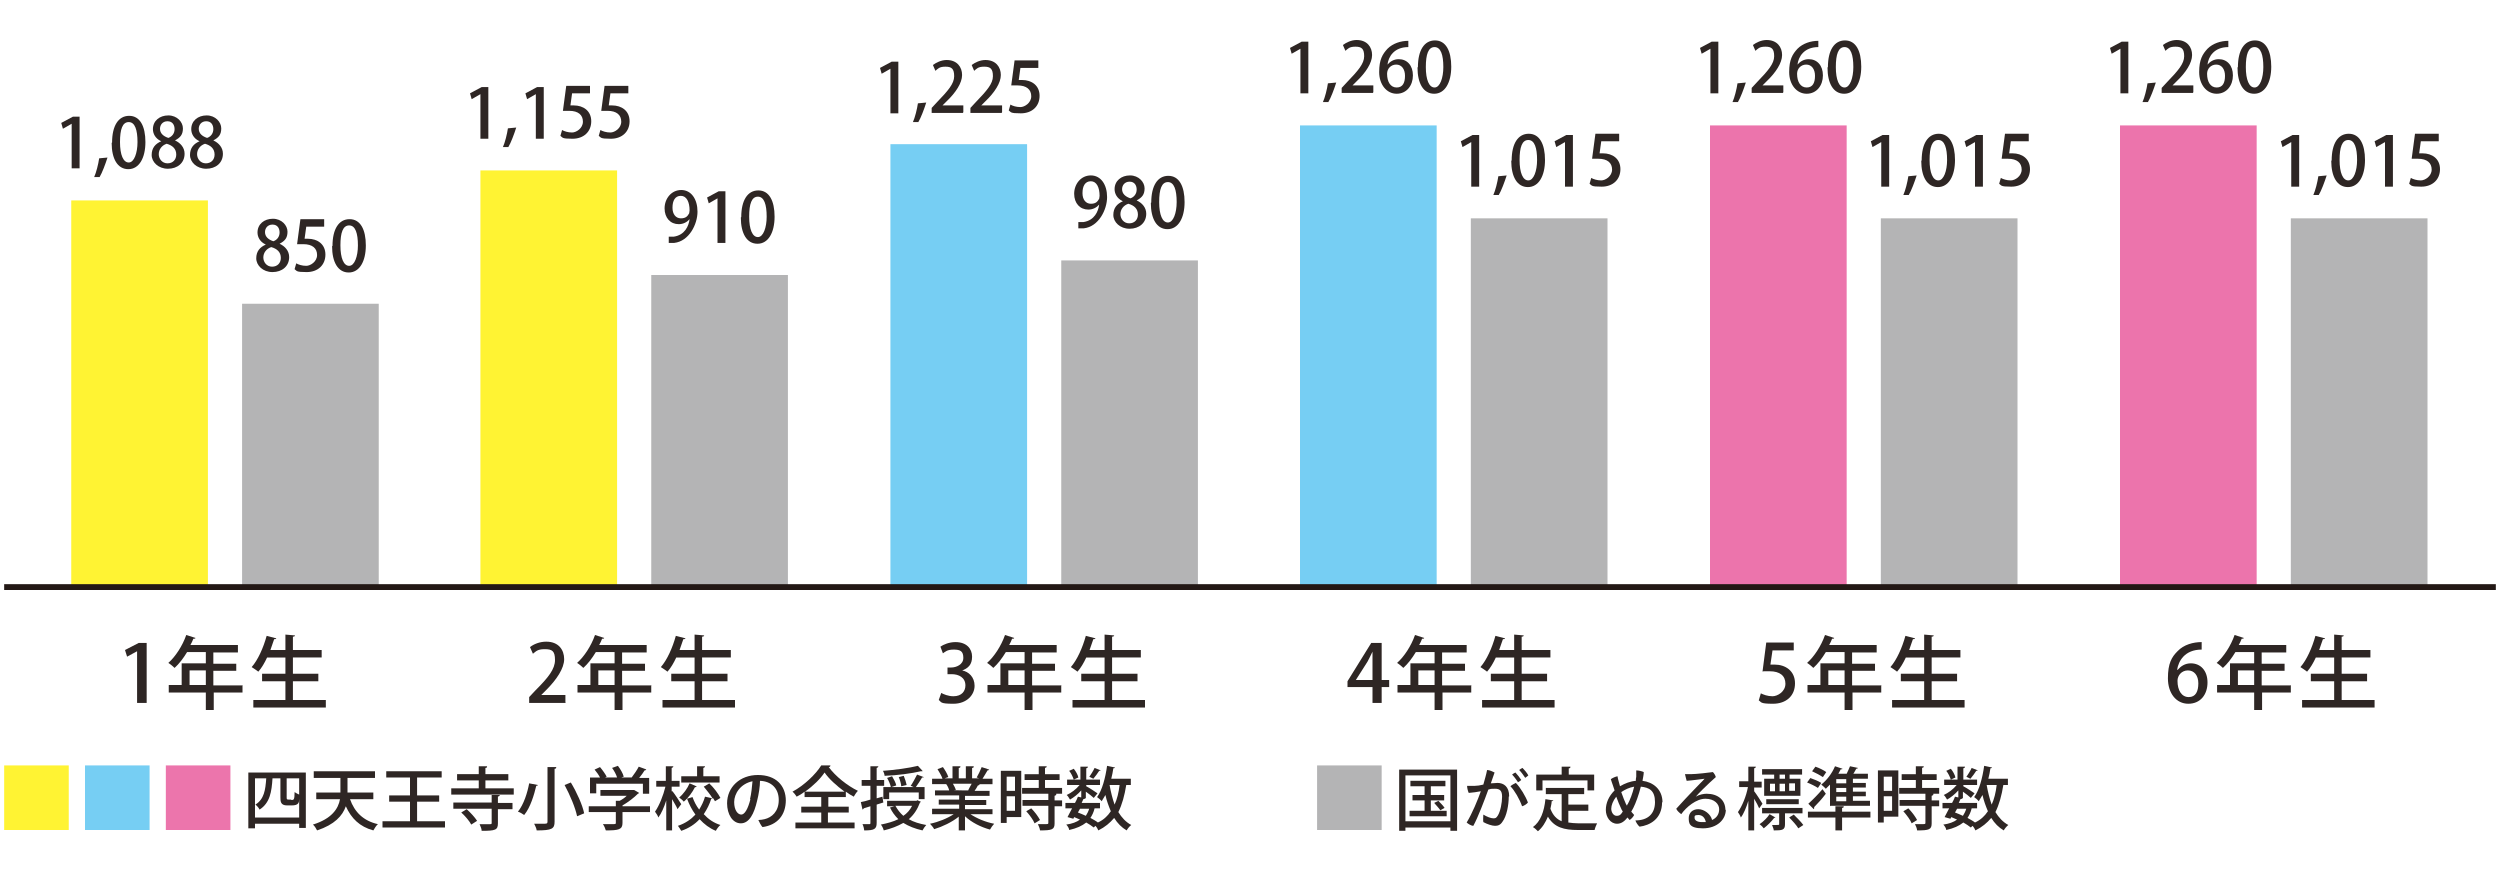 <?xml version="1.0" encoding="UTF-8"?>
<svg id="_レイヤー_1" data-name="レイヤー 1" xmlns="http://www.w3.org/2000/svg" width="600" height="212" version="1.1" viewBox="0 0 600 212">
  <defs>
    <style>
      .cls-1, .cls-2, .cls-3, .cls-4, .cls-5, .cls-6, .cls-7, .cls-8, .cls-9 {
        stroke-width: 0px;
      }

      .cls-1, .cls-6 {
        fill: #54c2f0;
      }

      .cls-2, .cls-10, .cls-5, .cls-6 {
        opacity: .8;
      }

      .cls-2, .cls-8 {
        fill: #e75297;
      }

      .cls-3 {
        fill: #b4b4b5;
      }

      .cls-4 {
        fill: #2e2624;
      }

      .cls-11 {
        stroke: #231815;
        stroke-miterlimit: 10;
        stroke-width: 1.4px;
      }

      .cls-11, .cls-7 {
        fill: #fff;
      }

      .cls-5, .cls-9 {
        fill: #fff000;
      }
    </style>
  </defs>
  <rect class="cls-7" x="-99" y="-78" width="766" height="412"/>
  <g>
    <rect class="cls-5" x="17.1" y="48.1" width="32.8" height="92.8"/>
    <rect class="cls-3" x="58.1" y="72.9" width="32.8" height="68"/>
    <rect class="cls-5" x="115.3" y="40.9" width="32.8" height="100"/>
    <rect class="cls-3" x="156.3" y="66" width="32.8" height="74.9"/>
    <rect class="cls-6" x="213.7" y="34.6" width="32.8" height="106.3"/>
    <rect class="cls-3" x="254.7" y="62.5" width="32.8" height="78.4"/>
    <rect class="cls-6" x="312" y="30.1" width="32.8" height="110.9"/>
    <rect class="cls-3" x="353" y="52.4" width="32.8" height="88.5"/>
    <rect class="cls-2" x="410.4" y="30.1" width="32.8" height="110.9"/>
    <rect class="cls-3" x="451.4" y="52.4" width="32.8" height="88.5"/>
    <rect class="cls-2" x="508.8" y="30.1" width="32.8" height="110.9"/>
    <rect class="cls-3" x="549.8" y="52.4" width="32.8" height="88.5"/>
    <g>
      <path class="cls-4" d="M32.9,168.7v-12.4h0l-2.4,1.3-.5-1.6,3.3-1.7h1.9v14.4h-2.2Z"/>
      <path class="cls-4" d="M58.2,164.4v1.8h-6.9v4.2h-1.9v-4.2h-8.9v-1.8h3.1v-5.2h5.8v-2.7h-4.5c-.9,1.5-1.9,2.8-3,3.8-.3-.3-1-.9-1.5-1.2,1.7-1.5,3.4-4.1,4.3-6.7l2.2.7c0,.2-.2.2-.5.2-.2.5-.4,1-.7,1.5h11.4v1.8h-5.9v2.7h5.5v1.7h-5.5v3.5h6.9ZM45.5,164.4h3.9v-3.5h-3.9v3.5Z"/>
      <path class="cls-4" d="M70.4,168h7.8v1.8h-17.4v-1.8h7.7v-4.5h-5.6v-1.8h5.6v-3.9h-4.4c-.6,1.3-1.3,2.5-2.1,3.4-.4-.3-1.1-.8-1.6-1.1,1.5-1.7,2.8-4.6,3.6-7.5l2.3.6c0,.2-.2.2-.5.2-.3.9-.6,1.7-.9,2.6h3.6v-3.7l2.3.2c0,.2-.2.3-.5.3v3.2h6.9v1.8h-6.9v3.9h6.1v1.8h-6.1v4.5Z"/>
    </g>
    <g>
      <path class="cls-4" d="M135.8,168.7h-8.8v-1.4l1.5-1.6c3.1-3.1,4.7-5.1,4.7-7.3s-.7-2.6-2.5-2.6-2.1.6-2.8,1.1l-.7-1.6c.9-.7,2.3-1.3,3.9-1.3,3,0,4.3,2,4.3,4.2s-1.8,4.9-4.3,7.4l-1.2,1.2h0s5.8,0,5.8,0v1.8Z"/>
      <path class="cls-4" d="M156.3,164.4v1.8h-6.9v4.2h-1.9v-4.2h-8.9v-1.8h3.1v-5.2h5.8v-2.7h-4.5c-.9,1.5-1.9,2.8-3,3.8-.3-.3-1-.9-1.5-1.2,1.7-1.5,3.4-4.1,4.3-6.7l2.2.7c0,.2-.2.2-.5.2-.2.5-.4,1-.7,1.5h11.4v1.8h-5.9v2.7h5.5v1.7h-5.5v3.5h6.9ZM143.6,164.4h3.9v-3.5h-3.9v3.5Z"/>
      <path class="cls-4" d="M168.6,168h7.8v1.8h-17.4v-1.8h7.7v-4.5h-5.6v-1.8h5.6v-3.9h-4.4c-.6,1.3-1.3,2.5-2.1,3.4-.4-.3-1.1-.8-1.6-1.1,1.5-1.7,2.8-4.6,3.6-7.5l2.3.6c0,.2-.2.2-.5.2-.3.9-.6,1.7-.9,2.6h3.6v-3.7l2.3.2c0,.2-.2.3-.5.3v3.2h6.9v1.8h-6.9v3.9h6.1v1.8h-6.1v4.5Z"/>
    </g>
    <g>
      <path class="cls-4" d="M230.9,160.9c1.6.3,3,1.6,3,3.7s-1.8,4.3-5.1,4.3-2.8-.4-3.5-.9l.6-1.7c.5.3,1.7.8,2.9.8,2.1,0,2.9-1.3,2.9-2.6,0-1.9-1.6-2.7-3.3-2.7h-1v-1.6h.9c1.2,0,2.9-.7,2.9-2.3s-.7-2-2.3-2-2,.5-2.6.9l-.6-1.6c.7-.5,2.1-1.1,3.6-1.1,2.7,0,4,1.6,4,3.5s-.9,2.8-2.6,3.4h0Z"/>
      <path class="cls-4" d="M254.7,164.4v1.8h-6.9v4.2h-1.9v-4.2h-8.9v-1.8h3.1v-5.2h5.8v-2.7h-4.5c-.9,1.5-1.9,2.8-3,3.8-.3-.3-1-.9-1.5-1.2,1.7-1.5,3.4-4.1,4.3-6.7l2.2.7c0,.2-.2.2-.5.2-.2.5-.4,1-.7,1.5h11.4v1.8h-5.9v2.7h5.5v1.7h-5.5v3.5h6.9ZM242,164.4h3.9v-3.5h-3.9v3.5Z"/>
      <path class="cls-4" d="M267,168h7.8v1.8h-17.4v-1.8h7.7v-4.5h-5.6v-1.8h5.6v-3.9h-4.4c-.6,1.3-1.3,2.5-2.1,3.4-.4-.3-1.1-.8-1.6-1.1,1.5-1.7,2.8-4.6,3.6-7.5l2.3.6c0,.2-.2.2-.5.2-.3.9-.6,1.7-.9,2.6h3.6v-3.7l2.3.2c0,.2-.2.3-.5.3v3.2h6.9v1.8h-6.9v3.9h6.1v1.8h-6.1v4.5Z"/>
    </g>
    <g>
      <path class="cls-4" d="M331.5,168.7h-2.1v-3.8h-6v-1.4l5.7-9.2h2.5v8.9h1.8v1.7h-1.8v3.8ZM325.4,163.2h4v-4.3c0-.8,0-1.7,0-2.5h0c-.4.9-.8,1.6-1.2,2.4l-2.8,4.4h0Z"/>
      <path class="cls-4" d="M353.1,164.4v1.8h-6.9v4.2h-1.9v-4.2h-8.9v-1.8h3.1v-5.2h5.8v-2.7h-4.5c-.9,1.5-1.9,2.8-3,3.8-.3-.3-1-.9-1.5-1.2,1.7-1.5,3.4-4.1,4.3-6.7l2.2.7c0,.2-.2.2-.5.2-.2.5-.4,1-.7,1.5h11.4v1.8h-5.9v2.7h5.5v1.7h-5.5v3.5h6.9ZM340.4,164.4h3.9v-3.5h-3.9v3.5Z"/>
      <path class="cls-4" d="M365.3,168h7.8v1.8h-17.4v-1.8h7.7v-4.5h-5.6v-1.8h5.6v-3.9h-4.4c-.6,1.3-1.3,2.5-2.1,3.4-.4-.3-1.1-.8-1.6-1.1,1.5-1.7,2.8-4.6,3.6-7.5l2.3.6c0,.2-.2.2-.5.2-.3.9-.6,1.7-.9,2.6h3.6v-3.7l2.3.2c0,.2-.2.3-.5.3v3.2h6.9v1.8h-6.9v3.9h6.1v1.8h-6.1v4.5Z"/>
    </g>
    <g>
      <path class="cls-4" d="M430.5,154.3v1.8h-5.1l-.5,3.4c.3,0,.6,0,1,0,2.6,0,4.9,1.5,4.9,4.5s-2.1,4.9-5.3,4.9-2.7-.4-3.4-.8l.5-1.7c.6.3,1.6.7,2.8.7s3.1-1.1,3.1-3-1.3-3-3.8-3-1.3,0-1.7.1l.9-7h6.6Z"/>
      <path class="cls-4" d="M451.5,164.4v1.8h-6.9v4.2h-1.9v-4.2h-8.9v-1.8h3.1v-5.2h5.8v-2.7h-4.5c-.9,1.5-1.9,2.8-3,3.8-.3-.3-1-.9-1.5-1.2,1.7-1.5,3.4-4.1,4.3-6.7l2.2.7c0,.2-.2.2-.5.2-.2.5-.4,1-.7,1.5h11.4v1.8h-5.9v2.7h5.5v1.7h-5.5v3.5h6.9ZM438.8,164.4h3.9v-3.5h-3.9v3.5Z"/>
      <path class="cls-4" d="M463.7,168h7.8v1.8h-17.4v-1.8h7.7v-4.5h-5.6v-1.8h5.6v-3.9h-4.4c-.6,1.3-1.3,2.5-2.1,3.4-.4-.3-1.1-.8-1.6-1.1,1.5-1.7,2.8-4.6,3.6-7.5l2.3.6c0,.2-.2.2-.5.2-.3.9-.6,1.7-.9,2.6h3.6v-3.7l2.3.2c0,.2-.2.3-.5.3v3.2h6.9v1.8h-6.9v3.9h6.1v1.8h-6.1v4.5Z"/>
    </g>
    <g>
      <path class="cls-4" d="M522.7,160.7c.7-.8,1.7-1.5,3.1-1.5,2.3,0,4,1.7,4,4.6s-1.7,5.1-4.6,5.1-4.9-2.5-4.9-6.1.9-5.1,2.3-6.5c1.5-1.6,3.8-2.2,5.8-2.2v1.8c-4.1,0-5.6,2.8-5.9,4.9h0ZM527.6,164c0-1.9-1-3.1-2.5-3.1s-2.5,1.2-2.5,2.5c0,2.3,1,3.9,2.7,3.9s2.3-1.4,2.3-3.3Z"/>
      <path class="cls-4" d="M549.8,164.4v1.8h-6.9v4.2h-1.9v-4.2h-8.9v-1.8h3.1v-5.2h5.8v-2.7h-4.5c-.9,1.5-1.9,2.8-3,3.8-.3-.3-1-.9-1.5-1.2,1.7-1.5,3.4-4.1,4.3-6.7l2.2.7c0,.2-.2.2-.5.2-.2.5-.4,1-.7,1.5h11.4v1.8h-5.9v2.7h5.5v1.7h-5.5v3.5h6.9ZM537.1,164.4h3.9v-3.5h-3.9v3.5Z"/>
      <path class="cls-4" d="M562.1,168h7.8v1.8h-17.4v-1.8h7.7v-4.5h-5.6v-1.8h5.6v-3.9h-4.4c-.6,1.3-1.3,2.5-2.1,3.4-.4-.3-1.1-.8-1.6-1.1,1.5-1.7,2.8-4.6,3.6-7.5l2.3.6c0,.2-.2.2-.5.2-.3.9-.6,1.7-.9,2.6h3.6v-3.7l2.3.2c0,.2-.2.3-.5.3v3.2h6.9v1.8h-6.9v3.9h6.1v1.8h-6.1v4.5Z"/>
    </g>
    <g>
      <path class="cls-4" d="M17.2,40.3v-10.6h0l-2.1,1.2-.4-1.4,2.8-1.5h1.6v12.4h-1.9Z"/>
      <path class="cls-4" d="M25.8,37.8c-.5,1.6-1.3,3.7-1.9,4.7h-1.3c.5-1.1,1-3.1,1.2-4.5l2.1-.2Z"/>
      <path class="cls-4" d="M26.9,34.2c0-4,1.5-6.4,4.1-6.4s3.9,2.5,3.9,6.3-1.5,6.5-4.1,6.5-4-2.5-4-6.3ZM33,34.1c0-2.9-.6-4.8-2.1-4.8s-2.1,1.7-2.1,4.8.8,4.9,2.1,4.9,2.1-2.3,2.1-4.9Z"/>
      <path class="cls-4" d="M38.5,33.8c-1.2-.6-1.8-1.7-1.8-2.8,0-2,1.6-3.3,3.7-3.3s3.5,1.6,3.5,3.1-.6,2.2-1.9,2.9h0c1.3.6,2.3,1.7,2.3,3.2,0,2.2-1.7,3.6-4,3.6s-3.9-1.6-3.9-3.3.9-2.7,2.3-3.3h0ZM42.3,37.1c0-1.4-.9-2.2-2.3-2.6-1.2.4-1.9,1.4-1.9,2.5s.8,2.2,2.1,2.2,2.1-.9,2.1-2.1ZM38.4,30.9c0,1.1.8,1.8,2,2.2.9-.3,1.5-1.1,1.5-2.1s-.5-1.9-1.7-1.9-1.8.9-1.8,1.8Z"/>
      <path class="cls-4" d="M47.7,33.8c-1.2-.6-1.8-1.7-1.8-2.8,0-2,1.6-3.3,3.7-3.3s3.5,1.6,3.5,3.1-.6,2.2-1.9,2.9h0c1.3.6,2.3,1.7,2.3,3.2,0,2.2-1.7,3.6-4,3.6s-3.9-1.6-3.9-3.3.9-2.7,2.3-3.3h0ZM51.5,37.1c0-1.4-.9-2.2-2.3-2.6-1.2.4-1.9,1.4-1.9,2.5s.8,2.2,2.1,2.2,2.1-.9,2.1-2.1ZM47.7,30.9c0,1.1.8,1.8,2,2.2.9-.3,1.5-1.1,1.5-2.1s-.5-1.9-1.7-1.9-1.8.9-1.8,1.8Z"/>
    </g>
    <g>
      <path class="cls-4" d="M63.6,58.6c-1.2-.6-1.8-1.7-1.8-2.8,0-2,1.6-3.3,3.7-3.3s3.5,1.6,3.5,3.1-.6,2.2-1.9,2.9h0c1.3.6,2.3,1.7,2.3,3.2,0,2.2-1.7,3.6-4,3.6s-3.9-1.6-3.9-3.3.9-2.7,2.3-3.3h0ZM67.4,61.9c0-1.4-.9-2.2-2.3-2.6-1.2.4-1.9,1.4-1.9,2.5s.8,2.2,2.1,2.2,2.1-.9,2.1-2.1ZM63.6,55.7c0,1.1.8,1.8,2,2.2.9-.3,1.5-1.1,1.5-2.1s-.5-1.9-1.7-1.9-1.8.9-1.8,1.8Z"/>
      <path class="cls-4" d="M77.8,52.8v1.6h-4.3l-.4,2.9c.2,0,.5,0,.8,0,2.3,0,4.2,1.3,4.2,3.8s-1.8,4.2-4.5,4.2-2.3-.3-2.9-.7l.4-1.4c.5.3,1.4.6,2.4.6s2.6-1,2.6-2.6-1.1-2.6-3.3-2.6-1.1,0-1.5,0l.8-6h5.7Z"/>
      <path class="cls-4" d="M79.8,59c0-4,1.5-6.4,4.1-6.4s3.9,2.5,3.9,6.3-1.5,6.5-4.1,6.5-4-2.5-4-6.3ZM85.9,58.9c0-2.9-.6-4.8-2.1-4.8s-2.1,1.7-2.1,4.8.8,4.9,2.1,4.9,2.1-2.3,2.1-4.9Z"/>
    </g>
    <g>
      <path class="cls-4" d="M115.3,33.2v-10.6h0l-2.1,1.2-.4-1.4,2.8-1.5h1.6v12.4h-1.9Z"/>
      <path class="cls-4" d="M123.9,30.6c-.5,1.6-1.3,3.7-1.9,4.7h-1.3c.5-1.1,1-3.1,1.2-4.5l2.1-.2Z"/>
      <path class="cls-4" d="M128.6,33.2v-10.6h0l-2.1,1.2-.4-1.4,2.8-1.5h1.6v12.4h-1.9Z"/>
      <path class="cls-4" d="M141.6,20.8v1.6h-4.3l-.4,2.9c.2,0,.5,0,.8,0,2.3,0,4.2,1.3,4.2,3.8s-1.8,4.2-4.5,4.2-2.3-.3-2.9-.7l.4-1.4c.5.3,1.4.6,2.4.6s2.6-1,2.6-2.6-1.1-2.6-3.3-2.6-1.1,0-1.5,0l.8-6h5.7Z"/>
      <path class="cls-4" d="M150.8,20.8v1.6h-4.3l-.4,2.9c.2,0,.5,0,.8,0,2.3,0,4.2,1.3,4.2,3.8s-1.8,4.2-4.5,4.2-2.3-.3-2.9-.7l.4-1.4c.5.3,1.4.6,2.4.6s2.6-1,2.6-2.6-1.1-2.6-3.3-2.6-1.1,0-1.5,0l.8-6h5.7Z"/>
    </g>
    <g>
      <path class="cls-4" d="M165.5,52.6c-.6.7-1.5,1.2-2.6,1.2-2,0-3.4-1.5-3.4-3.8s1.6-4.4,4-4.4,3.9,2.2,3.9,5.2-2,7.1-5.6,7.5c-.5,0-1,0-1.3,0v-1.5c.4,0,.7,0,1.2,0,2.7-.4,3.6-2.6,3.8-4.2h0ZM161.4,49.9c0,1.5.8,2.5,2,2.5s1.6-.5,2-1.2c0-.2.1-.4.1-.7,0-2-.7-3.5-2.1-3.5s-2,1.2-2,2.8Z"/>
      <path class="cls-4" d="M172.2,58.2v-10.6h0l-2.1,1.2-.4-1.4,2.8-1.5h1.6v12.4h-1.9Z"/>
      <path class="cls-4" d="M177.9,52.1c0-4,1.5-6.4,4.1-6.4s3.9,2.5,3.9,6.3-1.5,6.5-4.1,6.5-4-2.5-4-6.3ZM184,52c0-2.9-.6-4.8-2.1-4.8s-2.1,1.7-2.1,4.8.8,4.9,2.1,4.9,2.1-2.3,2.1-4.9Z"/>
    </g>
    <g>
      <path class="cls-4" d="M213.7,27.1v-10.6h0l-2.1,1.2-.4-1.4,2.8-1.5h1.6v12.4h-1.9Z"/>
      <path class="cls-4" d="M222.3,24.6c-.5,1.6-1.3,3.7-1.9,4.7h-1.3c.5-1.1,1-3.1,1.2-4.5l2.1-.2Z"/>
      <path class="cls-4" d="M231.1,27.1h-7.5v-1.2l1.3-1.4c2.6-2.7,4.1-4.4,4.1-6.2s-.6-2.3-2.1-2.3-1.8.5-2.4,1l-.6-1.4c.8-.6,2-1.2,3.3-1.2,2.5,0,3.7,1.7,3.7,3.6s-1.5,4.2-3.7,6.3l-1,1h0s5,0,5,0v1.6Z"/>
      <path class="cls-4" d="M240.4,27.1h-7.5v-1.2l1.3-1.4c2.6-2.7,4.1-4.4,4.1-6.2s-.6-2.3-2.1-2.3-1.8.5-2.4,1l-.6-1.4c.8-.6,2-1.2,3.3-1.2,2.5,0,3.7,1.7,3.7,3.6s-1.5,4.2-3.7,6.3l-1,1h0s5,0,5,0v1.6Z"/>
      <path class="cls-4" d="M249.2,14.7v1.6h-4.3l-.4,2.9c.2,0,.5,0,.8,0,2.3,0,4.2,1.3,4.2,3.8s-1.8,4.2-4.5,4.2-2.3-.3-2.9-.7l.4-1.4c.5.3,1.4.6,2.4.6s2.6-1,2.6-2.6-1.1-2.6-3.3-2.6-1.1,0-1.5,0l.8-6h5.7Z"/>
    </g>
    <g>
      <path class="cls-4" d="M263.8,49.1c-.6.7-1.5,1.2-2.6,1.2-2,0-3.4-1.5-3.4-3.8s1.6-4.4,4-4.4,3.9,2.2,3.9,5.2-2,7.1-5.6,7.5c-.5,0-1,0-1.3,0v-1.5c.4,0,.7,0,1.2,0,2.7-.4,3.6-2.6,3.8-4.2h0ZM259.8,46.4c0,1.5.8,2.5,2,2.5s1.6-.5,2-1.2c0-.2.1-.4.1-.7,0-2-.7-3.5-2.1-3.5s-2,1.2-2,2.8Z"/>
      <path class="cls-4" d="M269.3,48.2c-1.2-.6-1.8-1.7-1.8-2.8,0-2,1.6-3.3,3.7-3.3s3.5,1.6,3.5,3.1-.6,2.2-1.9,2.9h0c1.3.6,2.3,1.7,2.3,3.2,0,2.2-1.7,3.6-4,3.6s-3.9-1.6-3.9-3.3.9-2.7,2.3-3.3h0ZM273.1,51.5c0-1.4-.9-2.2-2.3-2.6-1.2.4-1.9,1.4-1.9,2.5s.8,2.2,2.1,2.2,2.1-.9,2.1-2.1ZM269.3,45.4c0,1.1.8,1.8,2,2.2.9-.3,1.5-1.1,1.5-2.1s-.5-1.9-1.7-1.9-1.8.9-1.8,1.8Z"/>
      <path class="cls-4" d="M276.3,48.6c0-4,1.5-6.4,4.1-6.4s3.9,2.5,3.9,6.3-1.5,6.5-4.1,6.5-4-2.5-4-6.3ZM282.4,48.5c0-2.9-.6-4.8-2.1-4.8s-2.1,1.7-2.1,4.8.8,4.9,2.1,4.9,2.1-2.3,2.1-4.9Z"/>
    </g>
    <g>
      <path class="cls-4" d="M312.1,22.3v-10.6h0l-2.1,1.2-.4-1.4,2.8-1.5h1.6v12.4h-1.9Z"/>
      <path class="cls-4" d="M320.7,19.8c-.5,1.6-1.3,3.7-1.9,4.7h-1.3c.5-1.1,1-3.1,1.2-4.5l2.1-.2Z"/>
      <path class="cls-4" d="M329.5,22.3h-7.5v-1.2l1.3-1.4c2.6-2.7,4.1-4.4,4.1-6.2s-.6-2.3-2.1-2.3-1.8.5-2.4,1l-.6-1.4c.8-.6,2-1.2,3.3-1.2,2.5,0,3.7,1.7,3.7,3.6s-1.5,4.2-3.7,6.3l-1,1h0s5,0,5,0v1.6Z"/>
      <path class="cls-4" d="M333,15.5c.6-.7,1.5-1.3,2.7-1.3,2,0,3.4,1.5,3.4,3.9s-1.5,4.4-3.9,4.4-4.2-2.2-4.2-5.2.8-4.3,2-5.6c1.3-1.3,3.2-1.9,5-1.9v1.5c-3.5,0-4.8,2.4-5,4.2h0ZM337.2,18.2c0-1.6-.8-2.7-2.1-2.7s-2.2,1-2.2,2.2c0,1.9.8,3.3,2.3,3.3s2-1.2,2-2.8Z"/>
      <path class="cls-4" d="M340.3,16.1c0-4,1.5-6.4,4.1-6.4s3.9,2.5,3.9,6.3-1.5,6.5-4.1,6.5-4-2.5-4-6.3ZM346.4,16.1c0-2.9-.6-4.8-2.1-4.8s-2.1,1.7-2.1,4.8.8,4.9,2.1,4.9,2.1-2.3,2.1-4.9Z"/>
    </g>
    <g>
      <path class="cls-4" d="M353.1,44.7v-10.6h0l-2.1,1.2-.4-1.4,2.8-1.5h1.6v12.4h-1.9Z"/>
      <path class="cls-4" d="M361.6,42.1c-.5,1.6-1.3,3.7-1.9,4.7h-1.3c.5-1.1,1-3.1,1.2-4.5l2.1-.2Z"/>
      <path class="cls-4" d="M362.8,38.5c0-4,1.5-6.4,4.1-6.4s3.9,2.5,3.9,6.3-1.5,6.5-4.1,6.5-4-2.5-4-6.3ZM368.9,38.4c0-2.9-.6-4.8-2.1-4.8s-2.1,1.7-2.1,4.8.8,4.9,2.1,4.9,2.1-2.3,2.1-4.9Z"/>
      <path class="cls-4" d="M375.6,44.7v-10.6h0l-2.1,1.2-.4-1.4,2.8-1.5h1.6v12.4h-1.9Z"/>
      <path class="cls-4" d="M388.6,32.3v1.6h-4.3l-.4,2.9c.2,0,.5,0,.8,0,2.3,0,4.2,1.3,4.2,3.8s-1.8,4.2-4.5,4.2-2.3-.3-2.9-.7l.4-1.4c.5.3,1.4.6,2.4.6s2.6-1,2.6-2.6-1.1-2.6-3.3-2.6-1.1,0-1.5,0l.8-6h5.7Z"/>
    </g>
    <g>
      <path class="cls-4" d="M410.5,22.3v-10.6h0l-2.1,1.2-.4-1.4,2.8-1.5h1.6v12.4h-1.9Z"/>
      <path class="cls-4" d="M419,19.8c-.5,1.6-1.3,3.7-1.9,4.7h-1.3c.5-1.1,1-3.1,1.2-4.5l2.1-.2Z"/>
      <path class="cls-4" d="M427.9,22.3h-7.5v-1.2l1.3-1.4c2.6-2.7,4.1-4.4,4.1-6.2s-.6-2.3-2.1-2.3-1.8.5-2.4,1l-.6-1.4c.8-.6,2-1.2,3.3-1.2,2.5,0,3.7,1.7,3.7,3.6s-1.5,4.2-3.7,6.3l-1,1h0s5,0,5,0v1.6Z"/>
      <path class="cls-4" d="M431.4,15.5c.6-.7,1.5-1.3,2.7-1.3,2,0,3.4,1.5,3.4,3.9s-1.5,4.4-3.9,4.4-4.2-2.2-4.2-5.2.8-4.3,2-5.6c1.3-1.3,3.2-1.9,5-1.9v1.5c-3.5,0-4.8,2.4-5,4.2h0ZM435.6,18.2c0-1.6-.8-2.7-2.1-2.7s-2.2,1-2.2,2.2c0,1.9.8,3.3,2.3,3.3s2-1.2,2-2.8Z"/>
      <path class="cls-4" d="M438.7,16.1c0-4,1.5-6.4,4.1-6.4s3.9,2.5,3.9,6.3-1.5,6.5-4.1,6.5-4-2.5-4-6.3ZM444.8,16.1c0-2.9-.6-4.8-2.1-4.8s-2.1,1.7-2.1,4.8.8,4.9,2.1,4.9,2.1-2.3,2.1-4.9Z"/>
    </g>
    <g>
      <path class="cls-4" d="M451.5,44.7v-10.6h0l-2.1,1.2-.4-1.4,2.8-1.5h1.6v12.4h-1.9Z"/>
      <path class="cls-4" d="M460,42.1c-.5,1.6-1.3,3.7-1.9,4.7h-1.3c.5-1.1,1-3.1,1.2-4.5l2.1-.2Z"/>
      <path class="cls-4" d="M461.2,38.5c0-4,1.5-6.4,4.1-6.4s3.9,2.5,3.9,6.3-1.5,6.5-4.1,6.5-4-2.5-4-6.3ZM467.3,38.4c0-2.9-.6-4.8-2.1-4.8s-2.1,1.7-2.1,4.8.8,4.9,2.1,4.9,2.1-2.3,2.1-4.9Z"/>
      <path class="cls-4" d="M474,44.7v-10.6h0l-2.1,1.2-.4-1.4,2.8-1.5h1.6v12.4h-1.9Z"/>
      <path class="cls-4" d="M486.9,32.3v1.6h-4.3l-.4,2.9c.2,0,.5,0,.8,0,2.3,0,4.2,1.3,4.2,3.8s-1.8,4.2-4.5,4.2-2.3-.3-2.9-.7l.4-1.4c.5.3,1.4.6,2.4.6s2.6-1,2.6-2.6-1.1-2.6-3.3-2.6-1.1,0-1.5,0l.8-6h5.7Z"/>
    </g>
    <g>
      <path class="cls-4" d="M508.9,22.3v-10.6h0l-2.1,1.2-.4-1.4,2.8-1.5h1.6v12.4h-1.9Z"/>
      <path class="cls-4" d="M517.4,19.8c-.5,1.6-1.3,3.7-1.9,4.7h-1.3c.5-1.1,1-3.1,1.2-4.5l2.1-.2Z"/>
      <path class="cls-4" d="M526.3,22.3h-7.5v-1.2l1.3-1.4c2.6-2.7,4.1-4.4,4.1-6.2s-.6-2.3-2.1-2.3-1.8.5-2.4,1l-.6-1.4c.8-.6,2-1.2,3.3-1.2,2.5,0,3.7,1.7,3.7,3.6s-1.5,4.2-3.7,6.3l-1,1h0s5,0,5,0v1.6Z"/>
      <path class="cls-4" d="M529.8,15.5c.6-.7,1.5-1.3,2.7-1.3,2,0,3.4,1.5,3.4,3.9s-1.5,4.4-3.9,4.4-4.2-2.2-4.2-5.2.8-4.3,2-5.6c1.3-1.3,3.2-1.9,5-1.9v1.5c-3.5,0-4.8,2.4-5,4.2h0ZM534,18.2c0-1.6-.8-2.7-2.1-2.7s-2.2,1-2.2,2.2c0,1.9.8,3.3,2.3,3.3s2-1.2,2-2.8Z"/>
      <path class="cls-4" d="M537.1,16.1c0-4,1.5-6.4,4.1-6.4s3.9,2.5,3.9,6.3-1.5,6.5-4.1,6.5-4-2.5-4-6.3ZM543.2,16.1c0-2.9-.6-4.8-2.1-4.8s-2.1,1.7-2.1,4.8.8,4.9,2.1,4.9,2.1-2.3,2.1-4.9Z"/>
    </g>
    <g>
      <path class="cls-4" d="M549.9,44.7v-10.6h0l-2.1,1.2-.4-1.4,2.8-1.5h1.6v12.4h-1.9Z"/>
      <path class="cls-4" d="M558.4,42.1c-.5,1.6-1.3,3.7-1.9,4.7h-1.3c.5-1.1,1-3.1,1.2-4.5l2.1-.2Z"/>
      <path class="cls-4" d="M559.6,38.5c0-4,1.5-6.4,4.1-6.4s3.9,2.5,3.9,6.3-1.5,6.5-4.1,6.5-4-2.5-4-6.3ZM565.7,38.4c0-2.9-.6-4.8-2.1-4.8s-2.1,1.7-2.1,4.8.8,4.9,2.1,4.9,2.1-2.3,2.1-4.9Z"/>
      <path class="cls-4" d="M572.4,44.7v-10.6h0l-2.1,1.2-.4-1.4,2.8-1.5h1.6v12.4h-1.9Z"/>
      <path class="cls-4" d="M585.3,32.3v1.6h-4.3l-.4,2.9c.2,0,.5,0,.8,0,2.3,0,4.2,1.3,4.2,3.8s-1.8,4.2-4.5,4.2-2.3-.3-2.9-.7l.4-1.4c.5.3,1.4.6,2.4.6s2.6-1,2.6-2.6-1.1-2.6-3.3-2.6-1.1,0-1.5,0l.8-6h5.7Z"/>
    </g>
    <line class="cls-11" x1="599" y1="140.9" x2="1" y2="140.9"/>
  </g>
  <g>
    <g>
      <path class="cls-4" d="M59.6,185.4h13.8v13.3h-1.6v-1h-10.6v1.1h-1.6v-13.4ZM61.2,196.2h10.6v-4.5h0c0,.9-.1,1.6-1.8,1.6h-1.1c-1.6,0-1.6-1-1.6-2v-4.5h-1.9c-.2,3.2-.6,5.9-3.1,7.5-.2-.4-.6-.9-1-1.2,2.1-1.3,2.4-3.5,2.6-6.3h-2.7v9.3ZM69.9,192c.6,0,.8,0,.8-1.9.3.2.8.5,1.1.6v-3.9h-3v4.5c0,.5,0,.6.5.6h.6Z"/>
      <path class="cls-4" d="M89.8,191.8h-5.8c1.1,3.1,3.2,5.2,6.7,6-.4.3-.8,1-1.1,1.5-3.3-.9-5.3-2.9-6.6-5.8-.8,2.3-2.7,4.4-6.9,5.8-.2-.4-.6-1.1-1-1.4,4.5-1.4,6.1-3.8,6.5-6.1h-5.7v-1.6h5.8c0-.2,0-.5,0-.7v-2.8h-6.4v-1.6h14.7v1.6h-6.6v2.8c0,.2,0,.5,0,.7h6.2v1.6Z"/>
      <path class="cls-4" d="M100.1,197.1h6.7v1.5h-15v-1.5h6.6v-4.7h-5v-1.5h5v-4.3h-5.7v-1.5h13.3v1.5h-5.9v4.3h5.3v1.5h-5.3v4.7Z"/>
      <path class="cls-4" d="M116.5,189.2h6.8v1.5h-15v-1.5h6.6v-1.9h-5.2v-1.5h5.2v-1.9h2c0,.3-.1.4-.4.4v1.5h5.5v1.5h-5.5v1.9ZM119.9,190.9c0,.1-.1.2-.4.3v1.5h3.5v1.5h-3.5v3.4c0,1.6-.6,1.8-3.9,1.8,0-.5-.3-1.1-.5-1.6,1.1,0,2.2,0,2.5,0,.3,0,.4,0,.4-.3v-3.4h-9.2v-1.5h9.2v-1.8h2ZM113.1,197.9c-.4-.8-1.5-2.1-2.4-2.9l1.3-.8c.9.8,2,2,2.5,2.8l-1.4.9Z"/>
      <path class="cls-4" d="M129.1,188.4c0,.1-.2.2-.4.2-.5,2.1-1.4,5.2-2.9,7-.4-.3-1.1-.7-1.5-.8,1.4-1.7,2.3-4.6,2.7-6.8l2.1.4ZM131.4,184.1h2.1c0,.3-.1.4-.4.4v12.7c0,1.7-.6,2.1-4.3,2.1,0-.4-.4-1.2-.6-1.6.7,0,1.5,0,2,0,1,0,1.2,0,1.2-.5v-13.1ZM138.5,195.9c-.4-2-1.7-5.1-3-7.5l1.5-.6c1.4,2.3,2.8,5.4,3.2,7.4l-1.7.7Z"/>
      <path class="cls-4" d="M156,193.5v1.4h-6.6v2.6c0,1.6-.9,1.8-4,1.8-.1-.4-.4-1.1-.7-1.5.7,0,1.4,0,1.9,0,1.1,0,1.2,0,1.2-.3v-2.6h-6.5v-1.4h6.5v-1.3h.9c.6-.3,1.2-.7,1.7-1.2h-6.3v-1.4h8.1c0,0,1.2.7,1.2.7,0,.1-.2.1-.3.2-.9.9-2.3,2-3.7,2.8v.2h6.6ZM143.1,188v2.4h-1.5v-3.8h2.4c-.3-.6-.8-1.3-1.3-1.9l1.3-.6c.6.7,1.3,1.7,1.6,2.3l-.4.2h2.9c-.2-.7-.7-1.6-1.2-2.3l1.4-.5c.6.8,1.2,1.8,1.4,2.6l-.6.2h2.5c.6-.8,1.3-1.8,1.7-2.6,1.6.6,1.7.6,1.8.7,0,.1-.2.2-.4.2-.3.5-.8,1.2-1.3,1.8h2.4v3.8h-1.5v-2.4h-11.1Z"/>
      <path class="cls-4" d="M161.4,189.9c.5.6,1.8,2.6,2.1,3.1l-.9,1.2c-.2-.6-.8-1.5-1.3-2.4v7.5h-1.4v-7.2c-.5,1.6-1.2,3.2-1.9,4.1-.1-.4-.5-1-.8-1.4,1-1.4,2-3.9,2.5-6h-2.2v-1.4h2.3v-3.5h1.8c0,.2-.1.3-.4.4v3.1h1.9v1.4h-1.9v1.1ZM170.2,188c1.1,1,2.2,2.5,2.7,3.5l-1.3.8c-.1-.2-.3-.5-.5-.8,0,.1-.2.2-.4.2-.4,1.3-1,2.5-1.8,3.7,1.1,1.2,2.4,2.1,4,2.6-.4.3-.9,1-1.1,1.4-1.5-.6-2.8-1.6-3.9-2.8-1.1,1.2-2.6,2.2-4.4,2.8-.2-.4-.6-.9-.8-1.2,1.8-.6,3.2-1.6,4.2-2.7-.8-1.1-1.5-2.4-2-3.8l1.3-.4c.4,1.1.9,2.1,1.6,3,.6-1,1.1-2,1.4-3.1l1.8.4c-.5-.9-1.4-1.9-2.1-2.8l1.2-.7ZM167.2,188.8c0,0-.2.2-.4.1-.6,1.2-1.6,2.6-2.7,3.5-.2-.3-.7-.7-1.1-1,1-.8,2-2.2,2.5-3.4l1.6.7ZM172.7,186.3v1.5h-9.2v-1.5h3.8v-2.4h1.9c0,.2-.1.3-.4.4v2h3.9Z"/>
      <path class="cls-4" d="M188.6,192c0,3.6-2,6-5.6,6.5-.3-.3-.8-1.2-1-1.7.6,0,1-.1,1.5-.2,1.7-.4,3.4-1.8,3.4-4.6s-1.8-4.5-4.5-4.6c0,1.3-.3,3.3-.7,4.8-.7,3.1-1.9,5.4-3.9,5.4s-3.3-2.2-3.3-4.8c0-3.9,3.1-6.8,7.4-6.8s6.7,2.5,6.7,6.2ZM180,191.8c.3-1.2.5-3,.6-4.3-2.9.6-4.4,3-4.4,5s.9,3,1.7,3,1.6-1.3,2.2-3.7Z"/>
      <path class="cls-4" d="M198.7,195v2.4h6.4v1.4h-14.2v-1.4h6.2v-2.4h-4.8v-1.4h4.8v-2.3h-4v-1.3c-.6.5-1.3.9-1.9,1.2-.2-.3-.6-.9-1-1.2,2.8-1.5,5.6-4.2,6.9-6.3h2.2c0,.3-.2.4-.4.4,1.6,2.2,4.5,4.5,7,5.7-.4.4-.7.9-1,1.4-.6-.3-1.2-.7-1.9-1.2v1.3h-4.2v2.3h4.9v1.4h-4.9ZM202.7,190c-1.9-1.4-3.8-3.1-4.8-4.6-1,1.5-2.7,3.2-4.7,4.6h9.5Z"/>
      <path class="cls-4" d="M211.8,191.3l.2,1.3c-.5.2-1.1.3-1.6.5v4.4c0,1.5-.6,1.8-3,1.8,0-.4-.2-1.1-.4-1.5.4,0,.7,0,1,0h.6c.2,0,.3,0,.3-.3v-4l-1.6.5c0,.1-.1.2-.3.3l-.4-1.8c.6-.1,1.4-.3,2.3-.6v-3.3h-2.1v-1.4h2.1v-3.3h1.9c0,.2-.1.3-.4.4v2.9h1.8v1.4h-1.8v3l1.4-.4ZM220,192l1,.4c0,.1,0,.1-.2.2-.6,1.6-1.5,3-2.7,4,1.2.7,2.6,1.1,4.2,1.4-.3.3-.7.9-.9,1.3-1.8-.4-3.3-1-4.6-1.8-1.4.8-3,1.4-4.7,1.8-.1-.4-.4-1.1-.7-1.4,1.5-.3,3-.7,4.2-1.3-.8-.8-1.5-1.7-2-2.8l1.1-.3h-1.8v-1.3h7.2ZM218.5,188.7c.5-.7,1.2-2,1.6-2.8l1.6.6c0,.1-.2.1-.4.1-.4.7-1,1.6-1.5,2.3h2.1v2.9h-1.4v-1.6h-7.1v1.6h-1.4v-2.9h1.8c-.1-.6-.5-1.5-.9-2.2l1.2-.4c.4.7.9,1.6,1,2.2l-1.2.4h5.4l-.7-.3ZM221.4,185.1c0,0-.1,0-.2,0s0,0-.2,0c-2.1.5-5.7,1-8.7,1.1,0-.3-.2-.9-.4-1.2,2.9-.2,6.4-.7,8.4-1.2l1.1,1.2ZM214.9,193.4c.5.9,1.1,1.7,1.9,2.4.9-.6,1.6-1.4,2.1-2.4h-4ZM216.3,188.8c0-.6-.3-1.6-.6-2.3l1.2-.3c.3.7.6,1.7.7,2.2l-1.3.3Z"/>
      <path class="cls-4" d="M238.2,195.4h-5.3c1.5,1,3.6,1.9,5.7,2.3-.3.3-.8,1-1,1.4-2.2-.6-4.4-1.7-6-3.2v3.4h-1.5v-3.3c-1.6,1.3-3.9,2.4-5.9,3-.2-.4-.7-1-1-1.3,2-.4,4.2-1.3,5.7-2.3h-5.2v-1.3h6.5v-1h-4.9v-1.2h4.9v-1h-5.8v-1.2h3.4c-.1-.5-.4-1.1-.7-1.5h.4c0,0-3.8,0-3.8,0v-1.3h2.5c-.2-.7-.8-1.6-1.2-2.3l1.3-.5c.5.7,1.1,1.7,1.3,2.4l-.9.3h1.9v-2.9h1.9c0,.3-.1.4-.4.4v2.5h1.7v-2.9h1.9c0,.3-.1.4-.4.4v2.5h1.7l-.6-.2c.4-.7.9-1.7,1.2-2.5l1.8.6c0,.1-.2.2-.4.2-.3.6-.8,1.3-1.2,2h2.4v1.3h-3.4.3c0,.2-.2.3-.4.3-.2.4-.5.9-.8,1.3h3.6v1.2h-5.9v1h5.1v1.2h-5.1v1h6.6v1.3ZM232.4,189.6c.2-.4.5-1,.8-1.5h-4.5c.3.5.6,1.1.7,1.5h-.5c0,.1,3.6.1,3.6.1h-.1Z"/>
      <path class="cls-4" d="M245.1,185v11.1h-3.5v1.4h-1.4v-12.5h4.9ZM243.6,186.4h-2v3.4h2v-3.4ZM241.6,194.6h2v-3.5h-2v3.5ZM250.9,189.1h4v1.4h-9.6v-1.4h4v-1.9h-3.4v-1.4h3.4v-1.9h1.9c0,.3-.1.3-.4.4v1.5h3.5v1.4h-3.5v1.9ZM253.5,190.7c0,.1-.1.2-.4.3v1.1h1.8v1.4h-1.8v4.1c0,1.5-.6,1.7-3.5,1.7,0-.4-.3-1-.5-1.5.5,0,.9,0,1.3,0,1.1,0,1.2,0,1.2-.3v-4.1h-6.2v-1.4h6.2v-1.5h1.9ZM248.3,197.6c-.3-.8-1.2-2-2-2.9l1.2-.7c.8.8,1.7,2,2.1,2.8l-1.3.8Z"/>
      <path class="cls-4" d="M259.5,191.4v-1.7c-.8.9-1.8,1.7-2.7,2.2-.2-.3-.5-.9-.8-1.1,1.1-.5,2.3-1.4,3.1-2.4h-3v-1.3h1.6c-.2-.6-.6-1.5-1.1-2.1l1.1-.5c.5.6,1,1.5,1.1,2.1l-1.1.5h1.6v-3.1h1.8c0,.2-.1.3-.4.4v2.7h3.3v1.3h-3.3v.3c.6.3,2.3,1.4,2.7,1.7l-.9,1.1c-.4-.4-1.2-1-1.9-1.5v1.6h-1.4ZM271.4,188.4h-1.1c-.4,2.5-1,4.7-1.9,6.5.8,1.3,1.8,2.4,3.1,3.1-.4.3-.9.9-1.1,1.3-1.2-.7-2.2-1.7-3-3-1,1.2-2.2,2.2-3.8,3-.1-.3-.4-.8-.7-1.1l-.4.4c-.5-.4-1.1-.8-1.8-1.2-1,.8-2.3,1.4-4.1,1.8,0-.4-.4-1-.7-1.3,1.4-.2,2.5-.6,3.3-1.2-.5-.2-.9-.4-1.4-.6l-.2.4-1.4-.4c.3-.6.7-1.3,1.1-2.1h-1.6v-1.3h2.3c.3-.5.5-1,.7-1.5l1.7.4c0,.1-.2.2-.4.2-.1.3-.3.6-.4.9h4.4v1.3h-1.3c-.2.9-.6,1.7-1,2.3.7.4,1.3.7,1.8,1.1h0c1.3-.6,2.3-1.5,3.1-2.7-.5-1.2-1-2.5-1.3-3.9-.3.5-.6,1-.9,1.5-.2-.3-.8-.8-1.1-1,1.2-1.6,2-4.6,2.4-7.5l1.9.4c0,.1-.2.2-.4.2-.1.8-.3,1.7-.5,2.5h4.7v1.5ZM258.7,195c.6.2,1.2.5,1.9.8.3-.5.6-1,.8-1.7h-2.2l-.5.9ZM261.4,186.5c.4-.6,1-1.5,1.3-2.2l1.5.6c0,0-.2.1-.4.1-.3.5-.9,1.3-1.4,1.9l-1-.5ZM266.3,188.4h0c.3,1.7.7,3.3,1.2,4.7.6-1.3,1-2.9,1.2-4.7h-2.4Z"/>
    </g>
    <g class="cls-10">
      <rect class="cls-9" x="1" y="183.7" width="15.5" height="15.5" rx="0" ry="0"/>
    </g>
    <g class="cls-10">
      <rect class="cls-1" x="20.4" y="183.7" width="15.5" height="15.5" rx="0" ry="0"/>
    </g>
    <g class="cls-10">
      <rect class="cls-8" x="39.8" y="183.7" width="15.5" height="15.5" rx="0" ry="0"/>
    </g>
  </g>
  <g>
    <g>
      <path class="cls-4" d="M335.7,184.7h14v14.7h-1.6v-.8h-10.8v.8h-1.5v-14.7ZM337.3,197.1h10.8v-11h-10.8v11ZM343.4,194.6h3.8v1.3h-8.9v-1.3h3.6v-2.5h-2.9v-1.3h2.9v-2.1h-3.4v-1.3h8.4v1.3h-3.5v2.1h3.2v1.3h-3.2v2.5ZM345.7,194.5c-.3-.5-1-1.2-1.5-1.8l1-.5c.5.5,1.2,1.2,1.5,1.7l-1.1.6Z"/>
      <path class="cls-4" d="M362.1,191.2c0,2-.5,4.7-1.5,6-.5.8-1.1,1-1.8,1s-1.9-.4-2.8-.9c-.1-.5,0-1.4,0-1.8.8.5,1.8.9,2.4.9s.7-.1,1.1-.7c.6-1,1-3,1-4.5s-.6-1.9-1.7-1.9-.9,0-1.6.2c-.9,2.5-2.5,6.7-3.6,8.7-.5,0-1.3-.5-1.6-.8,1.3-2.1,2.7-5.5,3.4-7.5-.9.2-1.9.3-2.9.4-.2-.4-.4-1.2-.4-1.7.6,0,1.2,0,1.9,0,.5,0,1.2-.1,2-.3.3-1.1.7-2.4.9-3.5.6,0,1.4.4,1.8.6-.2.6-.5,1.5-.9,2.6.6,0,1.2-.1,1.6-.1,1.5,0,2.8.9,2.8,3.2ZM363.8,187.9c1.1,1.1,2.4,3.3,2.9,4.7-.2.3-.9.8-1.4.9-.6-1.7-1.8-3.8-2.8-4.8.3-.3.9-.6,1.3-.8ZM364.3,187.7c-.4-.6-.9-1.3-1.4-1.8.2-.2.6-.4.8-.5.4.4,1.1,1.3,1.4,1.8-.2.2-.5.4-.9.6ZM366,186.6c-.4-.6-.9-1.3-1.4-1.8.2-.2.6-.4.8-.5.4.4,1.1,1.2,1.4,1.8-.2.2-.5.4-.8.6Z"/>
      <path class="cls-4" d="M376.4,194.4v3c.7.1,1.5.2,2.4.2s3.5,0,4.5,0c-.2.4-.5,1.1-.6,1.6h-4c-3.3,0-5.7-.6-7.2-3.2-.6,1.4-1.3,2.6-2.4,3.5-.3-.3-.8-.8-1.2-1,1.8-1.3,2.7-3.7,3-6.7l1.9.3c0,.1-.2.2-.4.2,0,.6-.2,1.2-.3,1.8.6,1.6,1.5,2.5,2.7,3v-6.5h-3.8v-1.5h9.2v1.5h-3.8v2.5h4.8v1.5h-4.8ZM370.2,187.3v2.4h-1.5v-3.8h6.1v-1.9h2.1c0,.3-.1.4-.4.4v1.5h6.1v3.8h-1.6v-2.4h-10.7Z"/>
      <path class="cls-4" d="M398.9,192.5c0,4.1-3,5.6-5.4,5.9-.4-.3-.9-1.1-1-1.5,3,0,4.7-1.6,4.7-4.4s-1.4-3.5-3.4-3.7c-.5,2-1.2,3.9-1.8,5.1-.2.3-.3.6-.5.9.2.3.5.5.7.8-.2.4-.7,1-1.1,1.2-.2-.2-.3-.4-.5-.6-.7.9-1.5,1.5-2.5,1.5-1.6,0-2.7-1.6-2.7-3.3s.7-3.3,2.1-4.7c-.1-.4-.3-.8-.4-1.2-.2-.6-.4-1.1-.5-1.5.4-.3,1.1-.6,1.6-.7.1.7.4,1.6.6,2.4,1.2-.7,2.5-1.2,3.8-1.3,0-.3,0-.6.1-1,0-.5,0-1.1,0-1.5.6,0,1.4.2,1.8.4,0,.7-.2,1.4-.3,2.1,2.5.3,4.8,2,4.8,5.2ZM389.5,194.8c-.1-.2-.3-.4-.4-.7-.4-.8-.8-1.8-1.2-2.9-.8,1-1.2,2.1-1.2,2.9s.5,1.7,1.3,1.7,1.1-.4,1.5-1.1ZM390.6,193.1c.6-1.1,1.2-2.6,1.6-4.3-1.2.2-2.2.7-3.1,1.3.4,1.1.8,2.2,1.1,2.8,0,.1.2.3.3.5v-.3Z"/>
      <path class="cls-4" d="M414.2,194.3c0,2.4-2.1,4.5-5.5,4.5s-3.4-1.3-3.4-2.5.9-2.1,2.3-2.1,3,1.2,3.3,2.6c1.1-.5,1.7-1.4,1.7-2.6s-1.1-2.5-3.3-2.5-4.6,2-5.8,3.7c-.4-.3-1-.8-1.2-1.3,1.1-1.2,3.1-3.4,4.2-4.5,1-1.1,2.2-2.2,2.6-2.7-.9.1-2.9.4-4.3.5-.1-.4-.3-1.1-.4-1.6.4,0,1,0,1.4,0,1.3,0,4.6-.4,5.3-.5.3.3.6.8.7,1.2-.8.7-2.1,1.9-3.1,2.9-.8.8-1.3,1.3-1.7,1.8.8-.5,1.9-.7,2.6-.7,2.7,0,4.5,1.5,4.5,3.9ZM409.4,197.3c-.2-1-.8-1.7-1.8-1.7s-.9.3-.9.7c0,.6.7,1,1.7,1s.6,0,.9,0Z"/>
      <path class="cls-4" d="M421,189.9c.5.6,1.7,2.5,2,3l-.8,1.1c-.2-.5-.7-1.5-1.2-2.3v7.6h-1.4v-7.1c-.5,1.6-1.1,3.1-1.8,4-.1-.4-.5-1-.7-1.3,1-1.4,2-3.8,2.4-6h-2.1v-1.4h2.2v-3.5h1.8c0,.2-.1.3-.4.4v3.2h1.8v1.4h-1.8v1ZM426.1,196.2c0,0-.1.1-.3.1-.6.8-1.6,1.8-2.5,2.5-.2-.3-.6-.7-1-1,.9-.6,1.9-1.6,2.4-2.4l1.4.8ZM432.6,195.2h-4.2v2.6c0,1.4-.6,1.5-2.7,1.5,0-.4-.3-.9-.4-1.3.3,0,.7,0,.9,0,.7,0,.8,0,.8-.2v-2.6h-4.1v-1.3h9.7v1.3ZM425.8,186.9v-1h-2.9v-1.3h9.6v1.3h-3v1h2.6v4.1h-8.7v-4.1h2.4ZM431.7,193h-7.8v-1.2h7.8v1.2ZM424.8,188.1v1.8h1.2v-1.8h-1.2ZM428.4,186.9v-1h-1.3v1h1.3ZM428.4,188.1h-1.3v1.8h1.3v-1.8ZM431.6,198.8c-.4-.7-1.4-1.8-2.2-2.6l1.1-.7c.8.8,1.8,1.8,2.3,2.5l-1.2.8ZM430.8,189.8v-1.8h-1.4v1.8h1.4Z"/>
      <path class="cls-4" d="M434.4,186.7c.9.3,2.1.8,2.7,1.2l-.8,1.2c-.6-.4-1.8-1-2.6-1.3l.8-1.1ZM448.9,194.8v1.4h-6.8v3.1h-1.6v-3.1h-6.6v-1.4h6.6v-1.3h2c0,.3-.1.4-.4.4v.9h6.8ZM434.1,192.8c.9-.8,2.2-2.1,3.3-3.4l.8,1.1c-.9,1.2-2,2.4-2.8,3.2,0,0,0,.1,0,.2,0,.1,0,.2-.1.3l-1.3-1.3ZM435.7,184c.9.3,2.1.9,2.6,1.3l-.8,1.2c-.6-.4-1.7-1-2.6-1.4l.8-1.1ZM439.2,193.5v-5.2c-.3.3-.7.7-1,1-.3-.3-.8-.8-1.1-1,1.3-1,2.6-2.7,3.3-4.4l1.8.6c0,.1-.2.2-.4.1-.2.4-.4.7-.6,1.1h2c.3-.6.6-1.3.8-1.8l1.9.4c0,.1-.2.2-.4.2-.2.3-.4.8-.7,1.2h3.5v1.2h-3.6v1h3.1v1.1h-3.1v1h3.1v1.1h-3.1v1.1h4.1v1.2h-9.5ZM443.1,188v-1h-2.4v1h2.4ZM443.1,190.1v-1h-2.4v1h2.4ZM443.1,192.3v-1.1h-2.4v1.1h2.4Z"/>
      <path class="cls-4" d="M455.6,184.9v11.1h-3.5v1.4h-1.4v-12.5h4.9ZM454.1,186.4h-2v3.4h2v-3.4ZM452.1,194.6h2v-3.5h-2v3.5ZM461.4,189.1h4v1.4h-9.6v-1.4h4v-1.9h-3.4v-1.4h3.4v-1.9h1.9c0,.3-.1.3-.4.4v1.5h3.5v1.4h-3.5v1.9ZM464,190.7c0,.1-.1.2-.4.3v1.1h1.8v1.4h-1.8v4.1c0,1.5-.6,1.7-3.5,1.7,0-.4-.3-1.1-.5-1.5.5,0,.9,0,1.3,0,1.1,0,1.2,0,1.2-.3v-4.1h-6.2v-1.4h6.2v-1.5h1.9ZM458.8,197.6c-.3-.8-1.2-2-2-2.9l1.2-.7c.8.8,1.7,2,2.1,2.8l-1.3.8Z"/>
      <path class="cls-4" d="M470,191.4v-1.7c-.8.9-1.8,1.7-2.7,2.2-.2-.3-.5-.9-.8-1.1,1.1-.5,2.3-1.4,3.1-2.4h-3v-1.3h1.6c-.2-.6-.6-1.5-1.1-2.1l1.1-.5c.5.6,1,1.5,1.1,2.1l-1.1.5h1.6v-3.1h1.8c0,.2-.1.3-.4.4v2.7h3.3v1.3h-3.3v.3c.6.3,2.3,1.4,2.7,1.7l-.9,1.1c-.4-.4-1.2-1-1.9-1.5v1.6h-1.4ZM481.9,188.4h-1.1c-.4,2.5-1,4.7-1.9,6.5.8,1.3,1.8,2.4,3.1,3.1-.4.3-.9.9-1.1,1.3-1.2-.7-2.2-1.7-3-3-1,1.2-2.2,2.2-3.8,3-.1-.3-.4-.8-.7-1.1l-.4.4c-.5-.4-1.1-.8-1.8-1.2-1,.8-2.3,1.4-4.1,1.8,0-.4-.4-1-.7-1.3,1.4-.2,2.5-.6,3.3-1.2-.5-.2-.9-.4-1.4-.6l-.2.4-1.4-.4c.3-.6.7-1.3,1.1-2.1h-1.6v-1.3h2.3c.3-.5.5-1,.7-1.5l1.7.4c0,.1-.2.2-.4.2-.1.3-.3.6-.4.9h4.4v1.3h-1.3c-.2.9-.6,1.7-1,2.3.7.4,1.3.7,1.8,1.1h0c1.3-.6,2.3-1.5,3.1-2.7-.5-1.2-1-2.5-1.3-3.9-.3.5-.6,1-.9,1.5-.2-.3-.8-.8-1.1-1,1.2-1.6,2-4.6,2.4-7.5l1.9.4c0,.1-.2.2-.4.2-.1.8-.3,1.7-.5,2.5h4.7v1.5ZM469.2,195c.6.2,1.2.5,1.9.8.3-.5.6-1,.8-1.7h-2.2l-.5.9ZM471.9,186.5c.4-.6,1-1.5,1.3-2.2l1.5.6c0,0-.2.1-.4.1-.3.5-.9,1.3-1.4,1.9l-1-.5ZM476.8,188.4h0c.3,1.7.7,3.3,1.2,4.7.6-1.3,1-2.9,1.2-4.7h-2.4Z"/>
    </g>
    <rect class="cls-3" x="316.1" y="183.7" width="15.5" height="15.5" rx="0" ry="0"/>
  </g>
</svg>